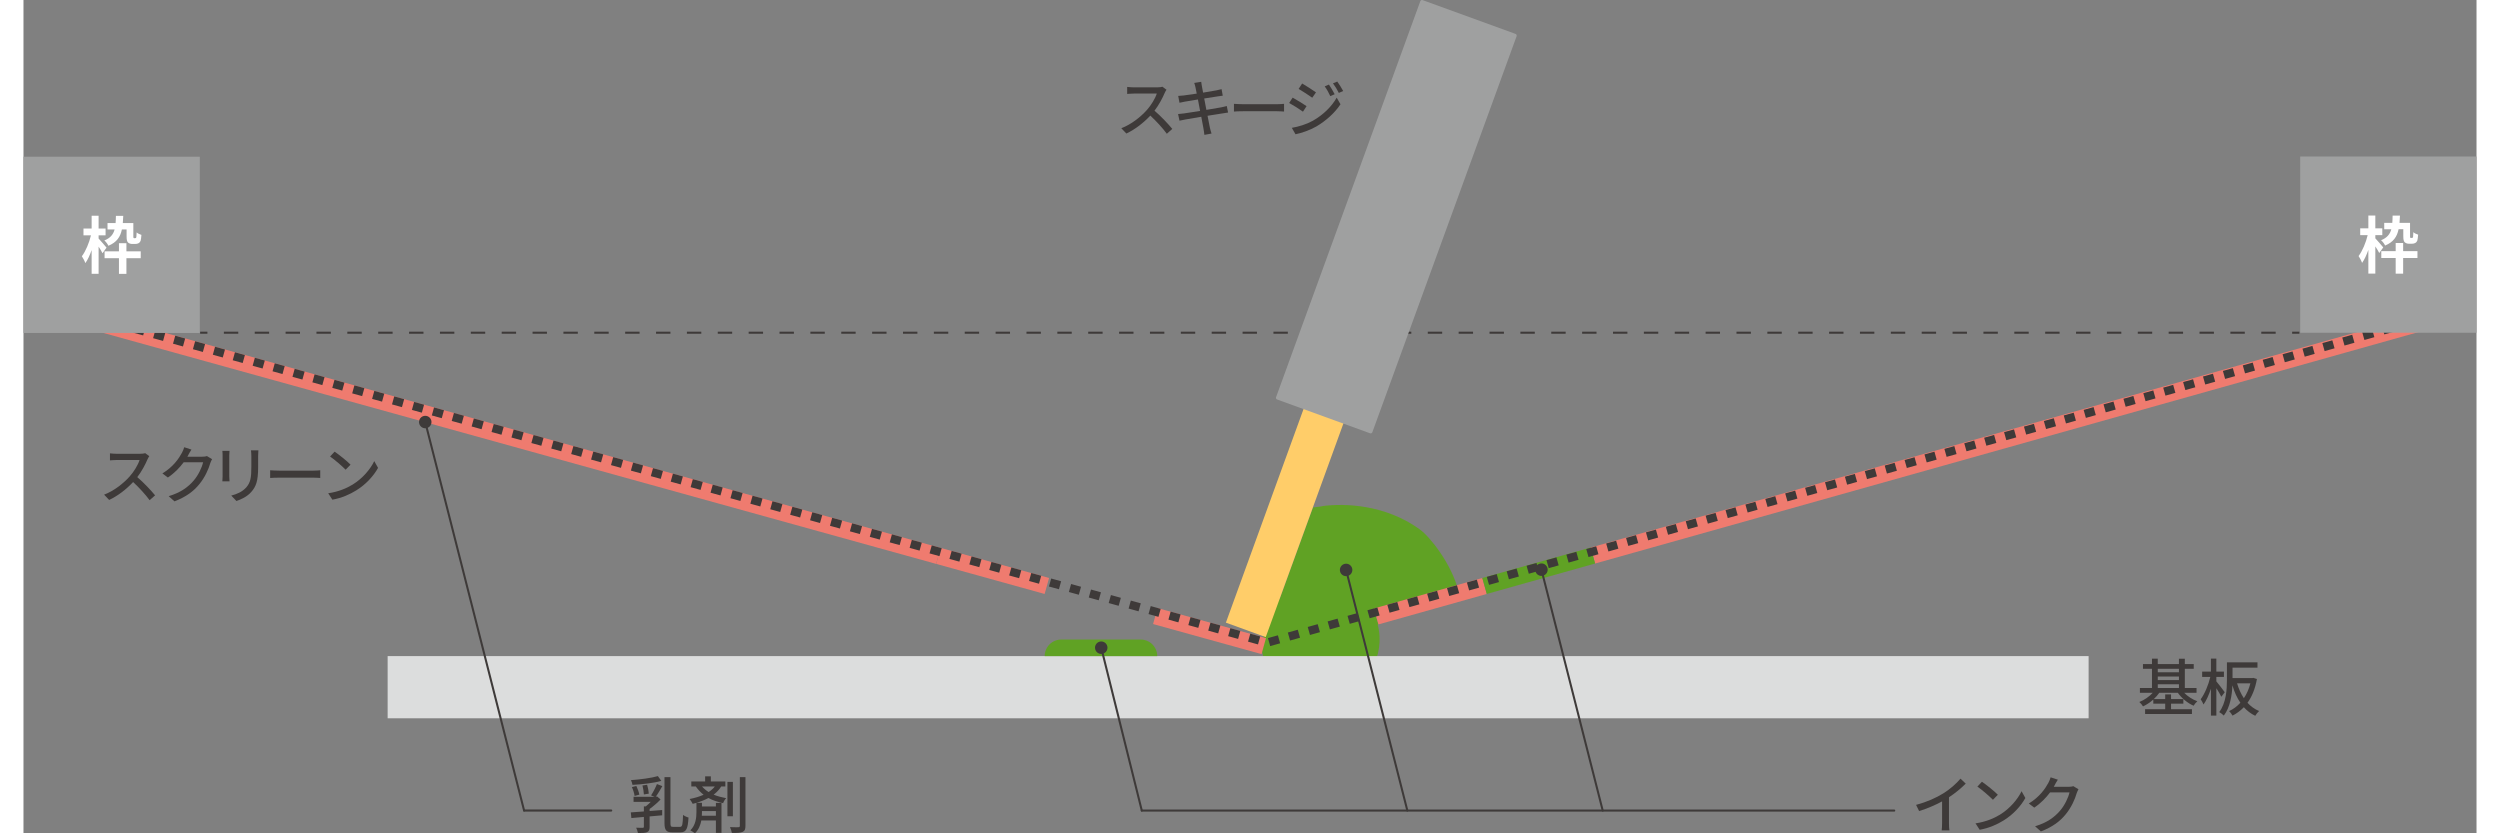 <?xml version="1.0" encoding="UTF-8"?>
<svg id="_レイヤー_2" data-name="レイヤー 2" xmlns="http://www.w3.org/2000/svg" viewBox="0 0 1390.02 472.21" height="300px" width="900px">
  <rect x="0" y="0" width="1390.02" height="472.21" fill="#808080" stroke="none"/>
  <defs>
    <style>
      .cls-1 {
        fill: #3e3a39;
      }

      .cls-2 {
        fill: #fff;
      }

      .cls-3 {
        fill: #ef7b6f;
      }

      .cls-4 {
        fill: #60a224;
      }

      .cls-5 {
        fill: #ffcd69;
      }

      .cls-6 {
        fill: #dcdddd;
      }

      .cls-7 {
        fill: #9fa0a0;
      }
    </style>
  </defs>
  <g id="_レイヤー_1-2" data-name="レイヤー 1">
    <g>
      <circle class="cls-4" cx="735.49" cy="362.39" r="32.96" transform="translate(-48.55 122.49) rotate(-9.22)"/>
      <path class="cls-4" d="M791.2,299.96c-19.68-14.21-42.74-14.82-54.99-13.21-.08.17-3.05.51-5.51.81l-26.57,72.96-1.39,4.99,110.18-31.29c-3.74-14.46-15.62-29.85-21.73-34.25Z"/>
      <polyline class="cls-1" points="100.1 189.12 104.22 189.12 104.22 187.95 100.1 187.95"/>
      <path class="cls-1" d="M1268.05,189.12h8.16v-1.17h-8.16v1.17ZM1250.55,189.12h8.16v-1.17h-8.16v1.17ZM1233.06,189.12h8.16v-1.17h-8.16v1.17ZM1215.57,189.12h8.16v-1.17h-8.16v1.17ZM1198.08,189.12h8.16v-1.17h-8.16v1.17ZM1180.58,189.12h8.16v-1.17h-8.16v1.17ZM1163.09,189.12h8.16v-1.17h-8.16v1.17ZM1145.6,189.12h8.16v-1.17h-8.16v1.17ZM1128.11,189.12h8.16v-1.17h-8.16v1.17ZM1110.61,189.12h8.16v-1.17h-8.16v1.17ZM1093.12,189.12h8.16v-1.17h-8.16v1.17ZM1075.63,189.12h8.16v-1.17h-8.16v1.17ZM1058.14,189.12h8.16v-1.17h-8.16v1.17ZM1040.64,189.12h8.16v-1.17h-8.16v1.17ZM1023.15,189.12h8.16v-1.17h-8.16v1.17ZM1005.66,189.12h8.16v-1.17h-8.16v1.17ZM988.17,189.12h8.16v-1.17h-8.16v1.17ZM970.68,189.12h8.16v-1.17h-8.16v1.17ZM953.18,189.12h8.16v-1.17h-8.16v1.17ZM935.69,189.12h8.16v-1.17h-8.16v1.17ZM918.2,189.12h8.16v-1.17h-8.16v1.17ZM900.71,189.12h8.16v-1.17h-8.16v1.17ZM883.21,189.12h8.16v-1.17h-8.16v1.17ZM865.72,189.12h8.16v-1.17h-8.16v1.17ZM848.23,189.12h8.16v-1.17h-8.16v1.17ZM830.74,189.12h8.16v-1.17h-8.16v1.17ZM813.24,189.12h8.16v-1.17h-8.16v1.17ZM795.75,189.12h8.16v-1.17h-8.16v1.17ZM778.26,189.12h8.16v-1.17h-8.16v1.17ZM760.77,189.12h8.16v-1.17h-8.16v1.17ZM743.27,189.12h8.16v-1.17h-8.16v1.17ZM725.78,189.12h8.16v-1.17h-8.16v1.17ZM708.29,189.12h8.16v-1.17h-8.16v1.17ZM690.8,189.12h8.16v-1.17h-8.16v1.17ZM673.3,189.12h8.16v-1.17h-8.16v1.17ZM655.81,189.12h8.16v-1.17h-8.16v1.17ZM638.32,189.12h8.16v-1.17h-8.16v1.17ZM620.83,189.12h8.16v-1.17h-8.16v1.17ZM603.33,189.12h8.16v-1.17h-8.16v1.17ZM585.84,189.12h8.16v-1.17h-8.16v1.17ZM568.35,189.12h8.16v-1.17h-8.16v1.17ZM550.86,189.12h8.16v-1.17h-8.16v1.17ZM533.36,189.12h8.16v-1.17h-8.16v1.17ZM515.87,189.12h8.16v-1.17h-8.16v1.17ZM498.38,189.12h8.16v-1.17h-8.16v1.17ZM480.89,189.12h8.16v-1.17h-8.16v1.17ZM463.39,189.12h8.16v-1.17h-8.16v1.17ZM445.9,189.12h8.16v-1.17h-8.16v1.17ZM428.41,189.12h8.16v-1.17h-8.16v1.17ZM410.92,189.12h8.16v-1.17h-8.16v1.17ZM393.42,189.12h8.16v-1.17h-8.16v1.17ZM375.93,189.12h8.16v-1.17h-8.16v1.17ZM358.44,189.12h8.16v-1.17h-8.16v1.17ZM340.95,189.12h8.16v-1.17h-8.16v1.17ZM323.45,189.12h8.16v-1.17h-8.16v1.17ZM305.96,189.12h8.16v-1.17h-8.16v1.17ZM288.47,189.12h8.16v-1.17h-8.16v1.17ZM270.98,189.12h8.16v-1.17h-8.16v1.17ZM253.48,189.12h8.16v-1.17h-8.16v1.17ZM235.99,189.12h8.16v-1.17h-8.16v1.17ZM218.5,189.12h8.16v-1.17h-8.16v1.17ZM201.01,189.12h8.16v-1.17h-8.16v1.17ZM183.51,189.12h8.16v-1.17h-8.16v1.17ZM166.02,189.12h8.16v-1.17h-8.16v1.17ZM148.53,189.12h8.16v-1.17h-8.16v1.17ZM131.04,189.12h8.16v-1.17h-8.16v1.17ZM113.55,189.12h8.16v-1.17h-8.16v1.17Z"/>
      <polyline class="cls-1" points="1285.54 189.12 1289.65 189.12 1289.65 187.95 1285.54 187.95"/>
      <rect class="cls-5" x="645.42" y="277.48" width="143.58" height="24.03" transform="translate(200.03 864.58) rotate(-70.02)"/>
      <path class="cls-7" d="M763.06,245.53l-52.69-19.16c-.52-.19-.79-.76-.6-1.28L791.52.66c.19-.52.76-.79,1.28-.6l52.69,19.16c.52.19.79.76.6,1.28l-81.75,224.43c-.19.52-.76.79-1.28.6Z"/>
      <rect class="cls-4" x="700.1" y="353.77" width="67.67" height="9.4" transform="translate(-69.62 211.98) rotate(-15.7)"/>
      <rect class="cls-3" x="765.32" y="335.98" width="63.78" height="9.4" transform="translate(-62.45 228.43) rotate(-15.7)"/>
      <rect class="cls-3" x="879.95" y="242.25" width="501.42" height="9.4" transform="translate(-24.64 315.17) rotate(-15.7)"/>
      <rect class="cls-4" x="826.72" y="318.72" width="63.78" height="9.4" transform="translate(-55.49 244.4) rotate(-15.7)"/>
      <rect class="cls-3" x="544.47" y="291.63" width="9.4" height="63.78" transform="translate(90.65 766.26) rotate(-74.5)"/>
      <rect class="cls-3" x="667.38" y="325.72" width="9.4" height="63.78" transform="translate(147.87 909.68) rotate(-74.5)"/>
      <rect class="cls-3" x="264.98" y="-12.13" width="9.4" height="516.28" transform="translate(-39.46 440.15) rotate(-74.5)"/>
      <g>
        <path class="cls-1" d="M1224.37,392.57c1.97,2.04,4.73,3.84,7.44,4.79-.67.6-1.66,1.76-2.12,2.54-3.39-1.48-6.77-4.27-8.92-7.33h-10.51c-.85,1.23-1.94,2.47-3.1,3.56h6.45v-2.64h3.31v2.64h6.98v2.61h-6.98v3.14h11.85v2.71h-26.55v-2.71h11.39v-3.14h-6.74v-2.33c-1.76,1.59-3.81,2.93-5.82,3.88-.46-.78-1.41-1.94-2.12-2.5,2.79-1.06,5.61-3.03,7.62-5.22h-7.27v-2.71h6.84v-10.89h-5.11v-2.68h5.11v-3.07h3.28v3.07h11.99v-3.03h3.35v3.03h5.04v2.68h-5.04v10.89h6.63v2.71h-7.02ZM1209.41,378.97v1.97h11.99v-1.97h-11.99ZM1209.41,385.35h11.99v-2.01h-11.99v2.01ZM1209.41,389.86h11.99v-2.12h-11.99v2.12Z"/>
        <path class="cls-1" d="M1245.42,394.83c-.56-1.2-1.73-3.17-2.82-4.86v15.54h-3.07v-15.26c-1.16,3.52-2.64,6.8-4.2,8.95-.35-.92-1.13-2.22-1.62-2.96,2.22-2.93,4.41-8.11,5.46-12.65h-4.62v-3.03h4.97v-7.37h3.07v7.37h4.3v3.03h-4.3v2.5c1.02,1.16,4.09,5.22,4.76,6.17l-1.94,2.57ZM1265.59,384.75c-.99,5.53-2.82,10.01-5.36,13.5,1.83,1.97,4.02,3.6,6.59,4.65-.71.6-1.73,1.9-2.19,2.71-2.5-1.2-4.66-2.85-6.45-4.86-1.9,1.97-4.06,3.56-6.42,4.76-.42-.74-1.3-2.01-1.97-2.57,2.36-1.06,4.51-2.64,6.42-4.72-1.94-2.82-3.42-6.13-4.51-9.87-.25,5.6-1.27,12.44-4.87,17.13-.53-.56-1.87-1.62-2.61-1.97,3.98-5.29,4.37-12.87,4.37-18.4v-9.8h17.31v3.03h-14.14v5.89h11.25l.53-.11,2.04.63ZM1254.34,387.22c.92,3.1,2.19,5.96,3.84,8.42,1.62-2.4,2.89-5.22,3.7-8.42h-7.54Z"/>
      </g>
      <rect class="cls-6" x="206.35" y="371.78" width="963.86" height="35.24"/>
      <g>
        <path class="cls-1" d="M646.67,52.67c-1.23,2.89-3.31,6.87-5.78,10.05,3.63,3.1,7.9,7.65,10.09,10.33l-3.1,2.75c-2.33-3.17-5.85-7.05-9.35-10.29-3.77,4.02-8.53,7.79-13.58,10.15l-2.86-3c5.71-2.19,11-6.42,14.49-10.33,2.4-2.68,4.76-6.56,5.61-9.31h-12.94c-1.38,0-3.28.18-3.84.21v-3.98c.71.11,2.75.25,3.84.25h13.08c1.3,0,2.47-.14,3.07-.35l2.29,1.69c-.25.35-.78,1.23-1.02,1.83Z"/>
        <path class="cls-1" d="M663.42,46.99l3.95-.63c.11.67.21,1.76.39,2.54.07.42.32,1.76.67,3.59,3.21-.53,6.21-1.02,7.58-1.3,1.09-.21,2.19-.46,2.89-.67l.67,3.7c-.63.07-1.83.25-2.82.39-1.55.25-4.51.71-7.69,1.2.39,2.01.81,4.27,1.23,6.45,3.42-.56,6.56-1.09,8.25-1.41,1.34-.28,2.5-.53,3.31-.78l.74,3.7c-.81.07-2.08.32-3.42.53-1.83.28-4.94.78-8.22,1.3.63,3.17,1.13,5.82,1.34,6.77.25,1.02.56,2.26.92,3.31l-4.05.74c-.18-1.27-.28-2.4-.49-3.45-.14-.88-.67-3.52-1.27-6.8-3.84.63-7.41,1.23-9.06,1.55-1.45.25-2.5.46-3.28.67l-.81-3.77c.88-.04,2.36-.21,3.35-.35,1.73-.25,5.32-.81,9.13-1.41-.42-2.19-.85-4.44-1.23-6.49-3.24.53-6.17,1.02-7.41,1.23-1.06.18-1.9.35-3.03.63l-.74-3.88c.99-.07,1.97-.14,3.07-.25,1.3-.14,4.23-.56,7.44-1.06-.35-1.76-.6-3.03-.71-3.52-.21-.95-.42-1.76-.71-2.54Z"/>
        <path class="cls-1" d="M691.17,59.05h19.18c1.69,0,3.07-.14,3.95-.21v4.37c-.78-.04-2.4-.18-3.95-.18h-19.18c-1.94,0-4.05.07-5.25.18v-4.37c1.16.07,3.35.21,5.25.21Z"/>
        <path class="cls-1" d="M727.07,60.14l-2.04,3.14c-1.83-1.34-5.61-3.74-7.83-4.93l1.97-3.03c2.22,1.2,6.24,3.67,7.9,4.83ZM730.63,68.42c5.89-3.35,10.69-8.07,13.51-13.08l2.15,3.74c-3.17,4.79-8.08,9.31-13.79,12.65-3.56,2.04-8.5,3.74-11.71,4.34l-2.08-3.63c3.91-.67,8.22-1.97,11.92-4.02ZM732.4,52.35l-2.12,3.03c-1.8-1.3-5.57-3.77-7.72-5l2.01-3.07c2.19,1.23,6.13,3.84,7.83,5.04ZM742.98,53.41l-2.47,1.06c-.92-2.01-1.94-3.84-3.17-5.53l2.4-1.02c.95,1.38,2.43,3.84,3.25,5.5ZM747.81,51.57l-2.47,1.09c-.99-2.01-2.08-3.77-3.31-5.43l2.43-1.02c.99,1.3,2.47,3.74,3.35,5.36Z"/>
      </g>
      <path class="cls-1" d="M70.27,260.31c-1.23,2.89-3.31,6.87-5.78,10.05,3.63,3.1,7.9,7.65,10.09,10.33l-3.1,2.75c-2.33-3.17-5.85-7.05-9.35-10.29-3.77,4.02-8.53,7.79-13.58,10.15l-2.86-3c5.71-2.19,11-6.42,14.49-10.33,2.4-2.68,4.76-6.56,5.61-9.31h-12.94c-1.38,0-3.28.18-3.84.21v-3.98c.71.11,2.75.25,3.84.25h13.08c1.3,0,2.47-.14,3.07-.35l2.29,1.69c-.25.35-.78,1.23-1.02,1.83Z"/>
      <path class="cls-1" d="M93.37,257.91c-.14.28-.32.6-.49.88h8.46c.99,0,1.97-.11,2.64-.35l2.89,1.76c-.35.56-.74,1.44-.99,2.15-.95,3.38-3.03,8.11-6.21,11.98-3.24,4.02-7.51,7.23-14.11,9.76l-3.28-2.93c6.81-2.04,11-5.15,14.14-8.81,2.61-3,4.72-7.44,5.36-10.4h-11c-2.26,3.03-5.25,6.17-8.96,8.64l-3.1-2.33c6.13-3.67,9.41-8.57,11.07-11.67.42-.71,1.02-2.15,1.3-3.17l4.09,1.34c-.71,1.06-1.45,2.43-1.83,3.14Z"/>
      <path class="cls-1" d="M116.61,258.09v11.81c0,.92.07,2.15.14,2.86h-4.06c.04-.6.14-1.83.14-2.86v-11.81c0-.63-.04-1.87-.14-2.61h4.06c-.07.74-.14,1.62-.14,2.61ZM132.97,258.44v6.27c0,8.07-1.27,11.07-3.88,14.03-2.29,2.68-5.85,4.3-8.43,5.15l-2.93-3.07c3.35-.85,6.28-2.19,8.46-4.58,2.47-2.82,2.93-5.57,2.93-11.74v-6.06c0-1.27-.11-2.33-.21-3.24h4.2c-.07.92-.14,1.97-.14,3.24Z"/>
      <path class="cls-1" d="M145.03,266.69h19.18c1.69,0,3.07-.14,3.95-.21v4.37c-.78-.04-2.4-.18-3.95-.18h-19.18c-1.94,0-4.05.07-5.25.18v-4.37c1.16.07,3.35.21,5.25.21Z"/>
      <path class="cls-1" d="M186.53,274.58c5.68-3.49,10.08-8.78,12.24-13.29l2.15,3.84c-2.54,4.58-6.88,9.38-12.38,12.76-3.56,2.19-8.04,4.27-13.51,5.25l-2.36-3.63c5.89-.88,10.47-2.86,13.86-4.93ZM185.33,263.3l-2.79,2.85c-1.83-1.87-6.21-5.71-8.81-7.47l2.57-2.75c2.47,1.66,7.05,5.32,9.03,7.37Z"/>
      <polyline class="cls-1" points="1373.14 174.71 1370.32 175.5 1371.58 180.02 1374.41 179.23"/>
      <path class="cls-1" d="M57.79,182.41l-5.64-1.56-1.26,4.53,5.64,1.56,1.26-4.53ZM69.07,185.53l-5.64-1.56-1.26,4.53,5.64,1.56,1.26-4.53ZM80.35,188.66l-5.64-1.56-1.26,4.53,5.64,1.56,1.26-4.53ZM91.63,191.79l-5.64-1.56-1.26,4.53,5.64,1.56,1.26-4.53ZM102.91,194.91l-5.64-1.56-1.26,4.53,5.64,1.56,1.26-4.53ZM114.19,198.04l-5.64-1.56-1.26,4.53,5.64,1.56,1.26-4.53ZM125.47,201.17l-5.64-1.56-1.26,4.53,5.64,1.56,1.26-4.53ZM136.75,204.29l-5.64-1.56-1.26,4.53,5.64,1.56,1.26-4.53ZM148.03,207.42l-5.64-1.56-1.26,4.53,5.64,1.56,1.26-4.53ZM159.32,210.55l-5.64-1.56-1.26,4.53,5.64,1.56,1.26-4.53ZM170.6,213.68l-5.64-1.56-1.26,4.53,5.64,1.56,1.26-4.53ZM181.88,216.8l-5.64-1.56-1.26,4.53,5.64,1.56,1.26-4.53ZM193.16,219.93l-5.64-1.56-1.26,4.53,5.64,1.56,1.26-4.53ZM204.44,223.06l-5.64-1.56-1.26,4.53,5.64,1.56,1.26-4.53ZM215.72,226.18l-5.64-1.56-1.26,4.53,5.64,1.56,1.26-4.53ZM227,229.31l-5.64-1.56-1.26,4.53,5.64,1.56,1.26-4.53ZM238.28,232.44l-5.64-1.56-1.26,4.53,5.64,1.56,1.26-4.53ZM249.56,235.56l-5.64-1.56-1.26,4.53,5.64,1.56,1.26-4.53ZM260.84,238.69l-5.64-1.56-1.26,4.53,5.64,1.56,1.26-4.53ZM272.12,241.82l-5.64-1.56-1.26,4.53,5.64,1.56,1.26-4.53ZM283.41,244.94l-5.64-1.56-1.26,4.53,5.64,1.56,1.26-4.53ZM294.69,248.07l-5.64-1.56-1.26,4.53,5.64,1.56,1.26-4.53ZM305.97,251.2l-5.64-1.56-1.26,4.53,5.64,1.56,1.26-4.53ZM317.25,254.32l-5.64-1.56-1.26,4.53,5.64,1.56,1.26-4.53ZM328.53,257.45l-5.64-1.56-1.26,4.53,5.64,1.56,1.26-4.53ZM339.81,260.58l-5.64-1.56-1.26,4.53,5.64,1.56,1.26-4.53ZM351.09,263.7l-5.64-1.56-1.26,4.53,5.64,1.56,1.26-4.53ZM362.37,266.83l-5.64-1.56-1.26,4.53,5.64,1.56,1.26-4.53ZM373.65,269.96l-5.64-1.56-1.26,4.53,5.64,1.56,1.26-4.53ZM384.93,273.08l-5.64-1.56-1.26,4.53,5.64,1.56,1.26-4.53ZM396.22,276.21l-5.64-1.56-1.26,4.53,5.64,1.56,1.26-4.53ZM407.5,279.34l-5.64-1.56-1.26,4.53,5.64,1.56,1.26-4.53ZM418.78,282.46l-5.64-1.56-1.26,4.53,5.64,1.56,1.26-4.53ZM430.06,285.59l-5.64-1.56-1.26,4.53,5.64,1.56,1.26-4.53ZM441.34,288.72l-5.64-1.56-1.26,4.53,5.64,1.56,1.26-4.53ZM452.62,291.84l-5.64-1.56-1.26,4.53,5.64,1.56,1.26-4.53ZM463.9,294.97l-5.64-1.56-1.26,4.53,5.64,1.56,1.26-4.53ZM475.18,298.1l-5.64-1.56-1.26,4.53,5.64,1.56,1.26-4.53ZM486.46,301.23l-5.64-1.56-1.26,4.53,5.64,1.56,1.26-4.53ZM497.74,304.35l-5.64-1.56-1.26,4.53,5.64,1.56,1.26-4.53ZM509.03,307.48l-5.64-1.56-1.26,4.53,5.64,1.56,1.26-4.53ZM520.31,310.61l-5.64-1.56-1.26,4.53,5.64,1.56,1.26-4.53ZM531.59,313.73l-5.64-1.56-1.26,4.53,5.64,1.56,1.26-4.53ZM542.87,316.86l-5.64-1.56-1.26,4.53,5.64,1.56,1.26-4.53ZM554.15,319.99l-5.64-1.56-1.26,4.53,5.64,1.56,1.26-4.53ZM565.43,323.11l-5.64-1.56-1.26,4.53,5.64,1.56,1.26-4.53ZM576.71,326.24l-5.64-1.56-1.26,4.53,5.64,1.56,1.26-4.53ZM587.99,329.37l-5.64-1.56-1.26,4.53,5.64,1.56,1.26-4.53ZM599.27,332.49l-5.64-1.56-1.26,4.53,5.64,1.56,1.26-4.53ZM610.55,335.62l-5.64-1.56-1.26,4.53,5.64,1.56,1.26-4.53ZM621.84,338.75l-5.64-1.56-1.26,4.53,5.64,1.56,1.26-4.53ZM633.12,341.87l-5.64-1.56-1.26,4.53,5.64,1.56,1.26-4.53ZM644.4,345l-5.64-1.56-1.26,4.53,5.64,1.56,1.26-4.53ZM655.68,348.13l-5.64-1.56-1.26,4.53,5.64,1.56,1.26-4.53ZM666.96,351.25l-5.64-1.56-1.26,4.53,5.64,1.56,1.26-4.53ZM678.24,354.38l-5.64-1.56-1.26,4.53,5.64,1.56,1.26-4.53ZM689.52,357.51l-5.64-1.56-1.26,4.53,5.64,1.56,1.26-4.53ZM700.8,360.63l-5.64-1.56-1.26,4.53,5.64,1.56,1.26-4.53ZM710.82,360l-5.64,1.58,1.27,4.53,5.64-1.58-1.27-4.53ZM722.09,356.84l-5.64,1.58,1.27,4.53,5.64-1.58-1.27-4.53ZM733.37,353.69l-5.64,1.58,1.27,4.53,5.64-1.58-1.27-4.53ZM744.64,350.54l-5.64,1.58,1.27,4.53,5.64-1.58-1.27-4.53ZM755.91,347.38l-5.64,1.58,1.27,4.53,5.64-1.58-1.27-4.53ZM767.19,344.23l-5.64,1.58,1.27,4.53,5.64-1.58-1.27-4.53ZM778.46,341.08l-5.64,1.58,1.27,4.53,5.64-1.58-1.27-4.53ZM789.73,337.92l-5.64,1.58,1.27,4.53,5.64-1.58-1.27-4.53ZM801.01,334.77l-5.64,1.58,1.27,4.53,5.64-1.58-1.27-4.53ZM812.28,331.61l-5.64,1.58,1.27,4.53,5.64-1.58-1.27-4.53ZM823.55,328.46l-5.64,1.58,1.27,4.53,5.64-1.58-1.27-4.53ZM834.83,325.31l-5.64,1.58,1.27,4.53,5.64-1.58-1.27-4.53ZM846.1,322.15l-5.64,1.58,1.27,4.53,5.64-1.58-1.27-4.53ZM857.37,319l-5.64,1.58,1.27,4.53,5.64-1.58-1.27-4.53ZM868.65,315.84l-5.64,1.58,1.27,4.53,5.64-1.58-1.27-4.53ZM879.92,312.69l-5.64,1.58,1.27,4.53,5.64-1.58-1.27-4.53ZM891.19,309.54l-5.64,1.58,1.27,4.53,5.64-1.58-1.27-4.53ZM902.47,306.38l-5.64,1.58,1.27,4.53,5.64-1.58-1.27-4.53ZM913.74,303.23l-5.64,1.58,1.27,4.53,5.64-1.58-1.27-4.53ZM925.01,300.08l-5.64,1.58,1.27,4.53,5.64-1.58-1.27-4.53ZM936.29,296.92l-5.64,1.58,1.27,4.53,5.64-1.58-1.27-4.53ZM947.56,293.77l-5.64,1.58,1.27,4.53,5.64-1.58-1.27-4.53ZM958.83,290.61l-5.64,1.58,1.27,4.53,5.64-1.58-1.27-4.53ZM970.11,287.46l-5.64,1.58,1.27,4.53,5.64-1.58-1.27-4.53ZM981.38,284.31l-5.64,1.58,1.27,4.53,5.64-1.58-1.27-4.53ZM992.65,281.15l-5.64,1.58,1.27,4.53,5.64-1.58-1.27-4.53ZM1003.93,278l-5.64,1.58,1.27,4.53,5.64-1.58-1.27-4.53ZM1015.2,274.84l-5.64,1.58,1.27,4.53,5.64-1.58-1.27-4.53ZM1026.48,271.69l-5.64,1.58,1.27,4.53,5.64-1.58-1.27-4.53ZM1037.75,268.54l-5.64,1.58,1.27,4.53,5.64-1.58-1.27-4.53ZM1049.02,265.38l-5.64,1.58,1.27,4.53,5.64-1.58-1.27-4.53ZM1060.3,262.23l-5.64,1.58,1.27,4.53,5.64-1.58-1.27-4.53ZM1071.57,259.08l-5.64,1.58,1.27,4.53,5.64-1.58-1.27-4.53ZM1082.84,255.92l-5.64,1.58,1.27,4.53,5.64-1.58-1.27-4.53ZM1094.12,252.77l-5.64,1.58,1.27,4.53,5.64-1.58-1.27-4.53ZM1105.39,249.61l-5.64,1.58,1.27,4.53,5.64-1.58-1.27-4.53ZM1116.66,246.46l-5.64,1.58,1.27,4.53,5.64-1.58-1.27-4.53ZM1127.94,243.31l-5.64,1.58,1.27,4.53,5.64-1.58-1.27-4.53ZM1139.21,240.15l-5.64,1.58,1.27,4.53,5.64-1.58-1.27-4.53ZM1150.48,237l-5.64,1.58,1.27,4.53,5.64-1.58-1.27-4.53ZM1161.76,233.84l-5.64,1.58,1.27,4.53,5.64-1.58-1.27-4.53ZM1173.03,230.69l-5.64,1.58,1.27,4.53,5.64-1.58-1.27-4.53ZM1184.3,227.54l-5.64,1.58,1.27,4.53,5.64-1.58-1.27-4.53ZM1195.58,224.38l-5.64,1.58,1.27,4.53,5.64-1.58-1.27-4.53ZM1206.85,221.23l-5.64,1.58,1.27,4.53,5.64-1.58-1.27-4.53ZM1218.12,218.08l-5.64,1.58,1.27,4.53,5.64-1.58-1.27-4.53ZM1229.4,214.92l-5.64,1.58,1.27,4.53,5.64-1.58-1.27-4.53ZM1240.67,211.77l-5.64,1.58,1.27,4.53,5.64-1.58-1.27-4.53ZM1251.94,208.61l-5.64,1.58,1.27,4.53,5.64-1.58-1.27-4.53ZM1263.22,205.46l-5.64,1.58,1.27,4.53,5.64-1.58-1.27-4.53ZM1274.49,202.31l-5.64,1.58,1.27,4.53,5.64-1.58-1.27-4.53ZM1285.76,199.15l-5.64,1.58,1.27,4.53,5.64-1.58-1.27-4.53ZM1297.04,196l-5.64,1.58,1.27,4.53,5.64-1.58-1.27-4.53ZM1308.31,192.84l-5.64,1.58,1.27,4.53,5.64-1.58-1.27-4.53ZM1319.58,189.69l-5.64,1.58,1.27,4.53,5.64-1.58-1.27-4.53ZM1330.86,186.54l-5.64,1.58,1.27,4.53,5.64-1.58-1.27-4.53ZM1342.13,183.38l-5.64,1.58,1.27,4.53,5.64-1.58-1.27-4.53ZM1353.41,180.23l-5.64,1.58,1.27,4.53,5.64-1.58-1.27-4.53ZM1364.68,177.08l-5.64,1.58,1.27,4.53,5.64-1.58-1.27-4.53Z"/>
      <polyline class="cls-1" points="46.5 179.28 43.67 178.5 42.42 183.02 45.25 183.81"/>
      <path class="cls-4" d="M588.07,362.39h44.98c5.19,0,9.4,4.21,9.4,9.4h-63.78c0-5.19,4.21-9.4,9.4-9.4Z"/>
      <path class="cls-1" d="M362,445.46c-1.16,2.04-2.54,4.44-3.74,6.03l.71-.21,2.04,1.73c-1.73,1.83-4.05,3.84-6.21,5.39v1.16l7.12-.56v3c-2.36.21-4.76.46-7.12.63v5.96c0,1.62-.32,2.47-1.45,2.96-1.13.49-2.79.49-5.15.49-.14-.88-.63-2.15-1.02-3,1.66.07,3.28.07,3.74.04.49-.04.63-.14.63-.56v-5.6c-2.61.25-5.04.46-7.09.63l-.32-3.21c2.04-.14,4.62-.32,7.41-.53v-2.86h1.06c.95-.74,1.94-1.66,2.82-2.57h-9.73v-2.89h11.85l-1.94-.78c1.16-1.73,2.57-4.48,3.35-6.42l3.03,1.16ZM361.43,442.49c-4.37,1.27-10.93,1.94-16.33,2.26-.11-.81-.53-1.97-.88-2.68,5.29-.39,11.57-1.2,15.27-2.29l1.94,2.71ZM346.3,451.02c-.18-1.34-.81-3.45-1.55-5.01l2.54-.63c.74,1.52,1.45,3.56,1.69,4.9l-2.68.74ZM351.56,450.18c-.04-1.34-.42-3.49-.81-5.08l2.64-.42c.49,1.59.88,3.67.95,5.04l-2.79.46ZM372.05,468.54c1.34,0,1.52-1.37,1.69-6.77.81.63,2.19,1.27,3.1,1.48-.35,6.17-1.16,8.39-4.51,8.39h-4.69c-3.42,0-4.41-1.2-4.41-5.32v-25.94h3.38v26.01c0,1.83.21,2.15,1.52,2.15h3.91Z"/>
      <path class="cls-1" d="M395.36,445.67c-1.09,1.8-2.57,3.31-4.27,4.62,2.26.95,4.66,1.52,7.12,2.01-.74.67-1.45,1.87-1.76,2.82-2.89-.67-5.68-1.48-8.32-2.93-2.04,1.09-4.34,2.01-6.74,2.71h3.07v2.08h7.9v-2.04h3.17v17.02h-3.17v-7.05h-8.25c-.49,2.61-1.52,5.29-3.63,7.3-.6-.53-1.83-1.3-2.61-1.69,3.07-2.93,3.46-7.26,3.46-10.26v-5.32c-.71.21-1.41.39-2.12.56-.32-.71-1.2-2.08-1.73-2.75,2.82-.53,5.54-1.34,7.9-2.4-1.55-1.23-3.03-2.75-4.41-4.69h-2.54v-2.85h7.83v-2.89h3.24v2.89h8.22v2.85h-2.36ZM384.46,459.59v.74c0,.6,0,1.23-.07,1.9h7.97v-2.64h-7.9ZM384.5,445.67c1.16,1.3,2.43,2.33,3.74,3.14,1.38-.88,2.57-1.94,3.49-3.14h-7.23ZM401.99,462.52h-3.1v-19.49h3.1v19.49ZM409.11,440.38v27.56c0,1.94-.39,2.89-1.62,3.45-1.16.53-3.1.63-6.07.6-.14-.88-.63-2.36-1.09-3.31,2.15.11,4.16.07,4.79.07.56-.04.81-.21.81-.81v-27.56h3.17Z"/>
      <path class="cls-1" d="M283.67,459.88h49.37c.32,0,.59-.26.59-.59s-.26-.59-.59-.59h-49.37c-.32,0-.59.26-.59.59s.26.59.59.59"/>
      <path class="cls-1" d="M284.24,459.15l-56.05-220.31c-.08-.31-.4-.5-.71-.42-.31.08-.5.4-.42.71l56.05,220.31c.08.31.4.5.71.42.31-.08.5-.4.42-.71"/>
      <path class="cls-1" d="M231.09,238.28c-.48-1.89-2.4-3.03-4.3-2.55-1.89.48-3.03,2.4-2.55,4.3s2.4,3.03,4.3,2.55c1.89-.48,3.03-2.4,2.55-4.3Z"/>
      <path class="cls-1" d="M634.26,459.16l-23.02-92.45c-.08-.31-.4-.51-.71-.43-.31.08-.51.4-.43.71l23.02,92.45c.08.31.4.51.71.43.31-.08.51-.4.43-.71"/>
      <path class="cls-1" d="M614.14,366.16c-.47-1.89-2.39-3.05-4.28-2.57-1.89.47-3.05,2.39-2.57,4.28.47,1.89,2.39,3.05,4.28,2.57,1.89-.47,3.05-2.39,2.57-4.28Z"/>
      <g>
        <path class="cls-1" d="M1087.82,449.61c3.67-2.26,7.4-5.53,9.8-8.39l2.96,2.82c-2.68,2.71-5.99,5.43-9.49,7.72v14.63c0,1.44.07,3.38.25,4.16h-4.37c.11-.78.21-2.71.21-4.16v-12.27c-3.7,2.01-8.36,4.05-13.01,5.46l-1.73-3.49c6.17-1.66,11.46-4.05,15.38-6.49Z"/>
        <path class="cls-1" d="M1119.98,461.63c5.68-3.49,10.08-8.78,12.24-13.29l2.15,3.84c-2.54,4.58-6.88,9.38-12.38,12.76-3.56,2.19-8.04,4.27-13.51,5.25l-2.36-3.63c5.89-.88,10.47-2.86,13.86-4.93ZM1118.78,450.35l-2.79,2.85c-1.83-1.87-6.21-5.71-8.81-7.47l2.57-2.75c2.47,1.66,7.05,5.32,9.03,7.37Z"/>
        <path class="cls-1" d="M1150.97,444.96c-.14.28-.32.6-.49.88h8.46c.99,0,1.97-.11,2.64-.35l2.89,1.76c-.35.56-.74,1.44-.99,2.15-.95,3.38-3.03,8.11-6.21,11.98-3.24,4.02-7.51,7.23-14.11,9.76l-3.28-2.93c6.81-2.04,11-5.15,14.14-8.81,2.61-3,4.72-7.44,5.36-10.4h-11c-2.26,3.03-5.25,6.17-8.96,8.64l-3.1-2.33c6.13-3.67,9.41-8.57,11.07-11.67.42-.71,1.02-2.15,1.3-3.17l4.09,1.34c-.71,1.06-1.45,2.43-1.83,3.14Z"/>
      </g>
      <path class="cls-1" d="M633.69,459.91h426.37c.32,0,.59-.26.59-.59s-.26-.59-.59-.59h-426.37c-.32,0-.59.26-.59.59s.26.59.59.59"/>
      <path class="cls-1" d="M784.74,459.18l-34.74-136.54c-.08-.31-.4-.5-.71-.42-.31.08-.5.4-.42.71l34.74,136.54c.08.31.4.5.71.42.31-.08.5-.4.42-.71"/>
      <path class="cls-1" d="M752.9,322.08c-.48-1.89-2.4-3.03-4.3-2.55-1.89.48-3.03,2.4-2.55,4.3s2.4,3.03,4.3,2.55,3.03-2.4,2.55-4.3Z"/>
      <path class="cls-1" d="M895.45,459.18l-34.77-136.69c-.08-.31-.4-.5-.71-.42-.31.08-.5.4-.42.71l34.77,136.69c.08.31.4.5.71.42.31-.08.5-.4.42-.71"/>
      <path class="cls-1" d="M863.58,321.93c-.48-1.89-2.4-3.03-4.3-2.55-1.89.48-3.03,2.4-2.55,4.3.48,1.89,2.4,3.03,4.3,2.55s3.03-2.4,2.55-4.3Z"/>
      <rect class="cls-7" x="1290.11" y="88.69" width="99.91" height="99.85"/>
      <path class="cls-2" d="M1334.9,143.37c-.46-.95-1.34-2.4-2.22-3.74v15.4h-3.95v-13.43c-1.02,2.89-2.22,5.53-3.56,7.37-.39-1.2-1.31-2.86-1.98-3.88,2.15-2.82,4.16-7.65,5.15-11.84h-4.23v-3.88h4.62v-7.23h3.95v7.23h3.95v3.88h-3.95v1.8c1.02,1.02,3.84,4.37,4.48,5.15l-2.26,3.17ZM1345.86,129.9c-.88,4.23-2.89,7.26-7.65,9.24-.39-.95-1.45-2.36-2.29-3,3.46-1.41,5.04-3.42,5.82-6.24h-4.02v-3.63h4.58c.11-1.23.14-2.61.18-4.09h4.16c-.07,1.45-.14,2.82-.25,4.09h5.96v7.33c0,.6,0,.92.11,1.06.07.14.21.18.35.18h.56c.18,0,.35-.04.46-.11.07-.11.21-.28.25-.67.07-.46.11-1.37.14-2.5.63.6,1.8,1.13,2.71,1.41-.11,1.38-.25,2.86-.46,3.38-.25.63-.67,1.09-1.16,1.34-.46.28-1.23.42-1.87.42h-1.73c-.85,0-1.8-.28-2.4-.85-.53-.63-.78-1.34-.78-3.56v-3.81h-2.68ZM1348.44,142.31h8.11v3.88h-8.11v8.88h-4.23v-8.88h-8.15v-3.88h8.15v-4.62h4.23v4.62Z"/>
      <rect class="cls-7" y="88.81" width="99.91" height="99.85"/>
      <path class="cls-2" d="M44.79,143.49c-.46-.95-1.34-2.4-2.22-3.74v15.4h-3.95v-13.43c-1.02,2.89-2.22,5.53-3.56,7.37-.39-1.2-1.31-2.86-1.98-3.88,2.15-2.82,4.16-7.65,5.15-11.84h-4.23v-3.88h4.62v-7.23h3.95v7.23h3.95v3.88h-3.95v1.8c1.02,1.02,3.84,4.37,4.48,5.15l-2.26,3.17ZM55.76,130.03c-.88,4.23-2.89,7.26-7.65,9.24-.39-.95-1.45-2.36-2.29-3,3.46-1.41,5.04-3.42,5.82-6.24h-4.02v-3.63h4.58c.11-1.23.14-2.61.18-4.09h4.16c-.07,1.45-.14,2.82-.25,4.09h5.96v7.33c0,.6,0,.92.11,1.06.07.14.21.18.35.18h.56c.18,0,.35-.04.46-.11.07-.11.21-.28.25-.67.07-.46.11-1.37.14-2.5.63.6,1.8,1.13,2.71,1.41-.11,1.38-.25,2.86-.46,3.38-.25.63-.67,1.09-1.16,1.34-.46.28-1.23.42-1.87.42h-1.73c-.85,0-1.8-.28-2.4-.85-.53-.63-.78-1.34-.78-3.56v-3.81h-2.68ZM58.33,142.43h8.11v3.88h-8.11v8.88h-4.23v-8.88h-8.15v-3.88h8.15v-4.62h4.23v4.62Z"/>
    </g>
  </g>
</svg>